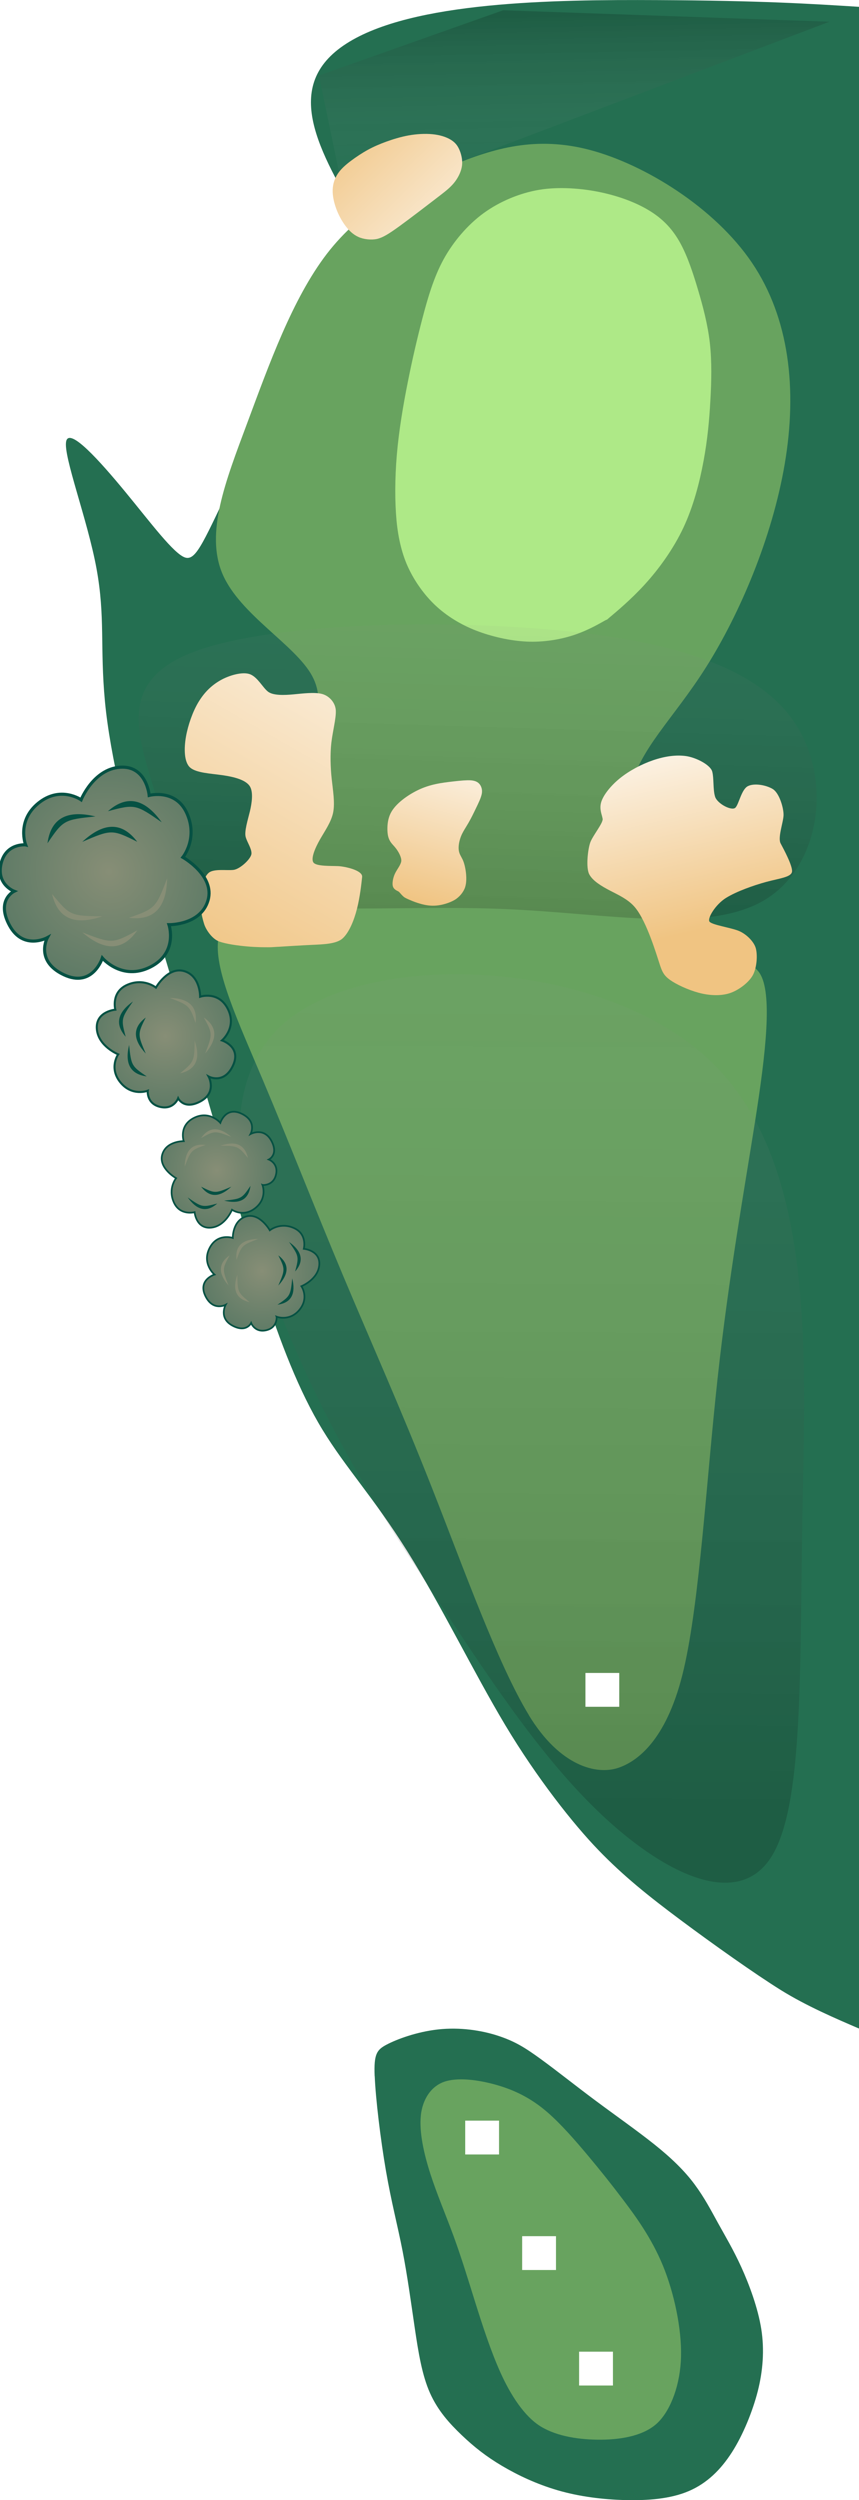 <?xml version="1.0" encoding="UTF-8" standalone="no"?>
<!-- Created with Inkscape (http://www.inkscape.org/) -->

<svg
   width="25.4mm"
   height="73.918mm"
   viewBox="0 0 25.4 73.918"
   version="1.1"
   id="svg5"
   inkscape:version="1.2.1 (9c6d41e4, 2022-07-14)"
   sodipodi:docname="3.svg"
   xml:space="preserve"
   xmlns:inkscape="http://www.inkscape.org/namespaces/inkscape"
   xmlns:sodipodi="http://sodipodi.sourceforge.net/DTD/sodipodi-0.dtd"
   xmlns:xlink="http://www.w3.org/1999/xlink"
   xmlns="http://www.w3.org/2000/svg"
   xmlns:svg="http://www.w3.org/2000/svg"><sodipodi:namedview
     id="namedview7"
     pagecolor="#ffffff"
     bordercolor="#666666"
     borderopacity="1.0"
     inkscape:showpageshadow="2"
     inkscape:pageopacity="0.0"
     inkscape:pagecheckerboard="0"
     inkscape:deskcolor="#d1d1d1"
     inkscape:document-units="mm"
     showgrid="false"
     inkscape:zoom="2.3314334"
     inkscape:cx="113.0206"
     inkscape:cy="121.17009"
     inkscape:window-width="1366"
     inkscape:window-height="819"
     inkscape:window-x="51"
     inkscape:window-y="25"
     inkscape:window-maximized="0"
     inkscape:current-layer="layer3" /><defs
     id="defs2"><linearGradient
       inkscape:collect="always"
       id="linearGradient5709"><stop
         style="stop-color:#000000;stop-opacity:1;"
         offset="0"
         id="stop5705" /><stop
         style="stop-color:#ffffff;stop-opacity:0;"
         offset="1"
         id="stop5707" /></linearGradient><linearGradient
       inkscape:collect="always"
       id="linearGradient4962"><stop
         style="stop-color:#000000;stop-opacity:1;"
         offset="0"
         id="stop4958" /><stop
         style="stop-color:#ffffff;stop-opacity:0;"
         offset="1"
         id="stop4960" /></linearGradient><inkscape:path-effect
       effect="bspline"
       id="path-effect4925"
       is_visible="true"
       lpeversion="1"
       weight="33.333"
       steps="2"
       helper_size="0"
       apply_no_weight="true"
       apply_with_weight="true"
       only_selected="false" /><linearGradient
       inkscape:collect="always"
       id="linearGradient3703"><stop
         style="stop-color:#f0c482;stop-opacity:1;"
         offset="0"
         id="stop3699" /><stop
         style="stop-color:#ffffff;stop-opacity:1;"
         offset="1"
         id="stop3701" /></linearGradient><linearGradient
       inkscape:collect="always"
       id="linearGradient3695"><stop
         style="stop-color:#f0c482;stop-opacity:1;"
         offset="0"
         id="stop3691" /><stop
         style="stop-color:#ffffff;stop-opacity:1;"
         offset="1"
         id="stop3693" /></linearGradient><linearGradient
       inkscape:collect="always"
       id="linearGradient3687"><stop
         style="stop-color:#f0c482;stop-opacity:1;"
         offset="0"
         id="stop3683" /><stop
         style="stop-color:#ffffff;stop-opacity:1;"
         offset="1"
         id="stop3685" /></linearGradient><linearGradient
       inkscape:collect="always"
       id="linearGradient3679"><stop
         style="stop-color:#f0c482;stop-opacity:1;"
         offset="0"
         id="stop3675" /><stop
         style="stop-color:#ffffff;stop-opacity:1;"
         offset="1"
         id="stop3677" /></linearGradient><inkscape:path-effect
       effect="bspline"
       id="path-effect3071"
       is_visible="true"
       lpeversion="1"
       weight="33.333"
       steps="2"
       helper_size="0"
       apply_no_weight="true"
       apply_with_weight="true"
       only_selected="false" /><inkscape:path-effect
       effect="bspline"
       id="path-effect3067"
       is_visible="true"
       lpeversion="1"
       weight="33.333"
       steps="2"
       helper_size="0"
       apply_no_weight="true"
       apply_with_weight="true"
       only_selected="false" /><inkscape:path-effect
       effect="bspline"
       id="path-effect3063"
       is_visible="true"
       lpeversion="1"
       weight="33.333"
       steps="2"
       helper_size="0"
       apply_no_weight="true"
       apply_with_weight="true"
       only_selected="false" /><inkscape:path-effect
       effect="bspline"
       id="path-effect3059"
       is_visible="true"
       lpeversion="1"
       weight="33.333"
       steps="2"
       helper_size="0"
       apply_no_weight="true"
       apply_with_weight="true"
       only_selected="false" /><inkscape:path-effect
       effect="bspline"
       id="path-effect3055"
       is_visible="true"
       lpeversion="1"
       weight="33.333"
       steps="2"
       helper_size="0"
       apply_no_weight="true"
       apply_with_weight="true"
       only_selected="false" /><inkscape:path-effect
       effect="bspline"
       id="path-effect3051"
       is_visible="true"
       lpeversion="1"
       weight="33.333"
       steps="2"
       helper_size="0"
       apply_no_weight="true"
       apply_with_weight="true"
       only_selected="false" /><inkscape:path-effect
       effect="bspline"
       id="path-effect3047"
       is_visible="true"
       lpeversion="1"
       weight="33.333"
       steps="2"
       helper_size="0"
       apply_no_weight="true"
       apply_with_weight="true"
       only_selected="false" /><inkscape:path-effect
       effect="bspline"
       id="path-effect3043"
       is_visible="true"
       lpeversion="1"
       weight="33.333"
       steps="2"
       helper_size="0"
       apply_no_weight="true"
       apply_with_weight="true"
       only_selected="false" /><inkscape:path-effect
       effect="bspline"
       id="path-effect3039"
       is_visible="true"
       lpeversion="1"
       weight="33.333"
       steps="2"
       helper_size="0"
       apply_no_weight="true"
       apply_with_weight="true"
       only_selected="false" /><inkscape:path-effect
       effect="bspline"
       id="path-effect677"
       is_visible="true"
       lpeversion="1"
       weight="33.333"
       steps="2"
       helper_size="0"
       apply_no_weight="true"
       apply_with_weight="true"
       only_selected="false" /><inkscape:path-effect
       effect="bspline"
       id="path-effect673"
       is_visible="true"
       lpeversion="1"
       weight="33.333"
       steps="2"
       helper_size="0"
       apply_no_weight="true"
       apply_with_weight="true"
       only_selected="false" /><inkscape:path-effect
       effect="bspline"
       id="path-effect669"
       is_visible="true"
       lpeversion="1"
       weight="33.333"
       steps="2"
       helper_size="0"
       apply_no_weight="true"
       apply_with_weight="true"
       only_selected="false" /><inkscape:path-effect
       effect="bspline"
       id="path-effect665"
       is_visible="true"
       lpeversion="1"
       weight="33.333"
       steps="2"
       helper_size="0"
       apply_no_weight="true"
       apply_with_weight="true"
       only_selected="false" /><inkscape:path-effect
       effect="bspline"
       id="path-effect661"
       is_visible="true"
       lpeversion="1"
       weight="33.333"
       steps="2"
       helper_size="0"
       apply_no_weight="true"
       apply_with_weight="true"
       only_selected="false" /><inkscape:path-effect
       effect="bspline"
       id="path-effect657"
       is_visible="true"
       lpeversion="1"
       weight="33.333"
       steps="2"
       helper_size="0"
       apply_no_weight="true"
       apply_with_weight="true"
       only_selected="false" /><inkscape:path-effect
       effect="bspline"
       id="path-effect653"
       is_visible="true"
       lpeversion="1"
       weight="33.333"
       steps="2"
       helper_size="0"
       apply_no_weight="true"
       apply_with_weight="true"
       only_selected="false" /><inkscape:path-effect
       effect="bspline"
       id="path-effect649"
       is_visible="true"
       lpeversion="1"
       weight="33.333"
       steps="2"
       helper_size="0"
       apply_no_weight="true"
       apply_with_weight="true"
       only_selected="false" /><inkscape:path-effect
       effect="bspline"
       id="path-effect580"
       is_visible="true"
       lpeversion="1"
       weight="33.333"
       steps="2"
       helper_size="0"
       apply_no_weight="true"
       apply_with_weight="true"
       only_selected="false" /><linearGradient
       inkscape:collect="always"
       xlink:href="#linearGradient3679"
       id="linearGradient3681"
       x1="14.073"
       y1="10.87"
       x2="18.863"
       y2="15.789"
       gradientUnits="userSpaceOnUse" /><linearGradient
       inkscape:collect="always"
       xlink:href="#linearGradient3687"
       id="linearGradient3689"
       x1="10.534"
       y1="35.727"
       x2="17.531"
       y2="23.555"
       gradientUnits="userSpaceOnUse" /><linearGradient
       inkscape:collect="always"
       xlink:href="#linearGradient3695"
       id="linearGradient3697"
       x1="16.733"
       y1="33.693"
       x2="18.239"
       y2="28.274"
       gradientUnits="userSpaceOnUse" /><linearGradient
       inkscape:collect="always"
       xlink:href="#linearGradient3703"
       id="linearGradient3705"
       x1="25.192"
       y1="34.525"
       x2="23.656"
       y2="27.856"
       gradientUnits="userSpaceOnUse" /><linearGradient
       inkscape:collect="always"
       xlink:href="#linearGradient5141"
       id="linearGradient5143"
       x1="16.044"
       y1="156.853"
       x2="16.316"
       y2="115.793"
       gradientUnits="userSpaceOnUse" /><linearGradient
       inkscape:collect="always"
       id="linearGradient5141"><stop
         style="stop-color:#000000;stop-opacity:1;"
         offset="0"
         id="stop5137" /><stop
         style="stop-color:#ffffff;stop-opacity:0;"
         offset="1"
         id="stop5139" /></linearGradient><filter
       inkscape:collect="always"
       style="color-interpolation-filters:sRGB"
       id="filter5145"
       x="-0.899"
       y="-0.392"
       width="2.797"
       height="1.785"><feGaussianBlur
         inkscape:collect="always"
         stdDeviation="4.393"
         id="feGaussianBlur5147" /></filter><inkscape:path-effect
       effect="bspline"
       id="path-effect5135"
       is_visible="true"
       lpeversion="1"
       weight="33.333"
       steps="2"
       helper_size="0"
       apply_no_weight="true"
       apply_with_weight="true"
       only_selected="false" /><inkscape:path-effect
       effect="bspline"
       id="path-effect5152"
       is_visible="true"
       lpeversion="1"
       weight="33.333"
       steps="2"
       helper_size="0"
       apply_no_weight="true"
       apply_with_weight="true"
       only_selected="false" /><linearGradient
       inkscape:collect="always"
       xlink:href="#linearGradient4962"
       id="linearGradient4964"
       x1="16.846"
       y1="130.211"
       x2="17.315"
       y2="114.891"
       gradientUnits="userSpaceOnUse" /><filter
       inkscape:collect="always"
       style="color-interpolation-filters:sRGB"
       id="filter4966"
       x="-0.313"
       y="-0.721"
       width="1.627"
       height="2.442"><feGaussianBlur
         inkscape:collect="always"
         stdDeviation="2.617"
         id="feGaussianBlur4968" /></filter><linearGradient
       inkscape:collect="always"
       xlink:href="#linearGradient5709"
       id="linearGradient5711"
       x1="16.682"
       y1="0.34"
       x2="16.796"
       y2="6.128"
       gradientUnits="userSpaceOnUse" /><filter
       inkscape:collect="always"
       style="color-interpolation-filters:sRGB"
       id="filter5713"
       x="-0.155"
       y="-0.438"
       width="1.309"
       height="1.875"><feGaussianBlur
         inkscape:collect="always"
         stdDeviation="0.973"
         id="feGaussianBlur5715" /></filter><radialGradient
       inkscape:collect="always"
       xlink:href="#linearGradient3152"
       id="radialGradient6014"
       gradientUnits="userSpaceOnUse"
       gradientTransform="matrix(-3.022,-0.702,0.71,-3.059,256.77,739.676)"
       cx="81.684"
       cy="168.098"
       fx="81.684"
       fy="168.098"
       r="5.486" /><linearGradient
       id="linearGradient3152"><stop
         style="stop-color:#878e76;stop-opacity:1"
         offset="0"
         id="stop3154" /><stop
         id="stop3178"
         offset="1"
         style="stop-color:#065143;stop-opacity:1" /></linearGradient><radialGradient
       inkscape:collect="always"
       xlink:href="#linearGradient3152"
       id="radialGradient6242"
       gradientUnits="userSpaceOnUse"
       gradientTransform="matrix(-3.022,-0.702,0.71,-3.059,256.77,739.676)"
       cx="81.684"
       cy="168.098"
       fx="81.684"
       fy="168.098"
       r="5.486" /><radialGradient
       inkscape:collect="always"
       xlink:href="#linearGradient3152"
       id="radialGradient6260"
       gradientUnits="userSpaceOnUse"
       gradientTransform="matrix(-3.022,-0.702,0.71,-3.059,256.77,739.676)"
       cx="81.684"
       cy="168.098"
       fx="81.684"
       fy="168.098"
       r="5.486" /><radialGradient
       inkscape:collect="always"
       xlink:href="#linearGradient3152"
       id="radialGradient6278"
       gradientUnits="userSpaceOnUse"
       gradientTransform="matrix(-3.022,-0.702,0.71,-3.059,256.77,739.676)"
       cx="81.684"
       cy="168.098"
       fx="81.684"
       fy="168.098"
       r="5.486" /></defs><g
     inkscape:groupmode="layer"
     id="layer6"
     inkscape:label="rough"
     style="display:inline"
     transform="translate(-4.487,-7.018)"
     sodipodi:insensitive="true"><path
       style="fill:#246f51;fill-opacity:1;stroke:none;stroke-width:0.265px;stroke-linecap:butt;stroke-linejoin:miter;stroke-opacity:1"
       d="m 15.567,68.401 c 0.027,0.661 0.171,1.865 0.332,2.798 0.161,0.933 0.345,1.619 0.49,2.362 0.145,0.743 0.252,1.538 0.361,2.278 0.109,0.74 0.218,1.406 0.451,1.929 0.233,0.523 0.575,0.899 0.939,1.247 0.364,0.347 0.72,0.629 1.191,0.908 0.471,0.278 1.016,0.537 1.647,0.722 0.632,0.185 1.32,0.271 1.985,0.289 0.665,0.017 1.341,-0.031 1.887,-0.264 0.546,-0.233 0.95,-0.636 1.279,-1.148 0.329,-0.512 0.613,-1.213 0.764,-1.804 0.151,-0.591 0.203,-1.221 0.104,-1.844 -0.099,-0.623 -0.356,-1.314 -0.592,-1.832 -0.236,-0.517 -0.467,-0.901 -0.683,-1.292 -0.216,-0.391 -0.401,-0.751 -0.697,-1.151 -0.296,-0.4 -0.687,-0.78 -1.191,-1.182 -0.503,-0.402 -1.159,-0.862 -1.748,-1.301 -0.589,-0.439 -1.131,-0.873 -1.601,-1.215 -0.469,-0.341 -0.765,-0.527 -1.264,-0.692 -0.499,-0.165 -1.136,-0.26 -1.777,-0.19 -0.641,0.071 -1.225,0.292 -1.52,0.447 -0.295,0.155 -0.386,0.274 -0.359,0.936 z"
       id="path3037"
       inkscape:path-effect="#path-effect3039"
       inkscape:original-d="m 15.4489,67.859652 c 0.146671,1.202909 0.291065,2.406097 0.433146,3.609557 0.313639,0.627371 0.332149,1.357056 0.542922,2.02284 -0.01784,0.829728 0.35188,1.589271 0.324835,2.418403 0.01653,0.683369 0.0639,1.360174 0.325257,1.985628 0.100864,0.628818 0.607223,0.856615 1.078151,1.186438 0.329188,0.307876 0.599573,0.697302 1.051611,0.835037 0.551614,0.381013 1.089977,0.652681 1.750511,0.830074 0.631237,0.275022 1.373422,-0.07032 2.001443,0.250808 0.676496,0.01332 1.347966,-0.0928 2.021352,-0.144383 0.378953,-0.458365 0.98978,-0.653711 1.228737,-1.22576 0.505339,-0.515419 0.723535,-1.243614 0.792615,-1.950647 0.296073,-0.530397 0.07886,-1.182828 0.145843,-1.767195 -0.108285,-0.710928 -0.380508,-1.397141 -0.749731,-2.013103 -0.346299,-0.299987 -0.519089,-0.718734 -0.656601,-1.089747 -0.350126,-0.388943 -0.317859,-0.859861 -0.651088,-1.264712 -0.240505,-0.465493 -0.759528,-0.713001 -1.120451,-1.084357 -0.539821,-0.580362 -1.297514,-0.894823 -1.930244,-1.352715 -0.468612,-0.517587 -1.101279,-0.838293 -1.623308,-1.298447 -0.297499,-0.405885 -0.796202,-0.267625 -1.06668,-0.669629 -0.59806,-0.264433 -1.234727,-0.357071 -1.911576,-0.2873 -0.736523,-0.04086 -1.41951,-0.07939 -1.714167,0.650116 -0.0897,0.120569 -0.180566,0.240277 -0.272577,0.359094 z" /><path
       style="fill:#246f51;fill-opacity:1;stroke:none;stroke-width:0.265px;stroke-linecap:butt;stroke-linejoin:miter;stroke-opacity:1"
       d="m 6.443,20.069 c -0.09,0.434 0.633,2.314 0.897,3.756 0.264,1.441 0.099,2.312 0.25,3.931 0.151,1.62 0.696,3.801 1.268,5.823 0.571,2.022 1.222,4.074 1.783,5.991 0.561,1.917 1.089,3.883 1.609,5.508 0.52,1.625 1.085,3.084 1.774,4.214 0.689,1.13 1.502,1.988 2.506,3.589 1.004,1.601 1.957,3.57 2.896,5.14 0.939,1.569 2.019,2.934 2.756,3.696 0.736,0.762 1.474,1.355 2.43,2.068 0.956,0.713 2.205,1.598 2.963,2.07 0.758,0.472 1.641,0.85 2.314,1.139 0,0 0,-59.774 0,-59.774 -1.439,-0.091 -2.884,-0.183 -5.96,-0.199 -3.076,-0.016 -7.26,0.037 -9.201,1.287 -1.94,1.25 -0.822,3.16 0.45,5.332 -1.475,2.902 -2.805,5.52 -3.729,7.429 -0.924,1.909 -1.149,2.53 -1.48,2.435 C 9.635,23.408 8.934,22.46 8.185,21.552 7.436,20.644 6.533,19.635 6.443,20.069 Z"
       id="path3041"
       inkscape:path-effect="#path-effect3043"
       inkscape:original-d="m 5.6302027,18.625309 c 0.722273,1.876876 1.445754,3.757315 2.1664383,5.630908 -0.191926,1.009265 -0.3577104,1.879633 -0.577529,3.032027 0.2831789,2.146362 1.0757988,4.265455 1.5882048,6.352817 0.5383432,1.98569 1.2619572,4.014655 1.8769692,5.919674 0.541556,1.918201 1.145403,3.864507 1.535855,5.722939 -0.08748,1.664691 0.840232,2.983286 1.640554,4.239436 0.851163,0.898435 1.664051,1.756483 2.59888,2.743261 1.072372,2.215263 2.025568,4.184591 2.979677,6.156087 0.916468,1.173372 1.739766,2.741311 2.743263,3.465173 0.825448,0.475731 1.585206,1.042116 2.218084,1.784937 1.135443,0.865784 2.093548,2.162338 3.465174,2.454498 0.464987,0.199431 2.021351,0.866293 2.021351,0.866293 V 7.219112 c 0,0 -2.884011,-0.1829439 -4.318417,-0.2743048 -4.717979,0.059941 -8.901907,0.112859 -14.207349,0.1796941 1.424653,2.4328174 3.814536,6.5144147 3.814536,6.5144147 0,0 -2.805098,5.520586 -4.423833,8.705107 -0.228709,0.632741 -0.45352,1.25372 -0.625863,1.728775 C 9.6348307,23.407903 8.9342282,22.460015 8.3380943,21.653563 7.4355455,20.644227 6.5329257,19.634799 5.6302027,18.625309 Z"
       sodipodi:nodetypes="scccccccccccccccccscs" /></g><g
     inkscape:groupmode="layer"
     id="layer2"
     inkscape:label="fairway"
     style="display:inline"
     sodipodi:insensitive="true"
     transform="translate(-4.487,-7.018)"><path
       style="fill:#68a35f;fill-opacity:1;stroke:none;stroke-width:0.265px;stroke-linecap:butt;stroke-linejoin:miter;stroke-opacity:1"
       d="m 16.931,69.566 c -0.051,0.485 0.086,1.116 0.283,1.728 0.198,0.612 0.462,1.227 0.686,1.839 0.224,0.612 0.414,1.233 0.629,1.922 0.216,0.688 0.463,1.459 0.759,2.115 0.296,0.655 0.703,1.295 1.196,1.593 0.493,0.298 1.169,0.391 1.785,0.386 0.617,-0.005 1.284,-0.125 1.673,-0.509 0.389,-0.383 0.666,-1.137 0.683,-1.962 0.017,-0.826 -0.205,-1.869 -0.536,-2.676 -0.332,-0.807 -0.8,-1.449 -1.173,-1.942 -0.373,-0.493 -0.67,-0.864 -1.036,-1.302 -0.366,-0.437 -0.804,-0.945 -1.225,-1.306 -0.421,-0.361 -0.872,-0.604 -1.39,-0.763 -0.518,-0.159 -1.161,-0.264 -1.594,-0.138 -0.432,0.126 -0.689,0.53 -0.741,1.015 z"
       id="path3045"
       inkscape:path-effect="#path-effect3047"
       inkscape:original-d="m 16.74834,69.447859 c -0.06109,0.644773 0.288004,1.22913 0.401408,1.846919 0.244354,0.617932 0.429093,1.266765 0.786477,1.832255 0.238986,0.602037 0.258466,1.274988 0.56466,1.852892 0.158381,0.789557 0.463576,1.541948 0.735383,2.296109 0.24708,0.61208 0.378588,1.426273 1.074886,1.691663 0.648017,0.22199 1.350406,0.118354 2.01123,0.276843 0.590512,0.04862 1.289698,0.10431 1.761767,-0.318537 0.479027,-0.584523 0.807704,-1.319001 0.767272,-2.086723 0.06316,-1.046447 -0.244393,-2.071119 -0.642675,-3.025552 -0.34096,-0.700352 -0.775748,-1.366689 -1.369962,-1.877795 -0.361732,-0.316699 -0.603137,-0.732806 -0.888597,-1.110602 -0.438463,-0.503088 -0.91958,-0.973205 -1.307723,-1.516226 -0.299728,-0.421684 -0.730794,-0.700311 -1.256854,-0.675589 -0.636891,-0.118232 -1.26737,-0.299518 -1.919028,-0.313491 -0.392157,0.252034 -0.554139,0.71603 -0.718244,1.127834 z" /><path
       style="fill:#68a35f;fill-opacity:1;stroke:none;stroke-width:0.265px;stroke-linecap:butt;stroke-linejoin:miter;stroke-opacity:1"
       d="m 20.127,57.729 c -0.925,-1.517 -1.934,-4.353 -2.872,-6.734 -0.938,-2.381 -1.804,-4.308 -2.632,-6.282 -0.827,-1.974 -1.62,-4.004 -2.36,-5.754 -0.74,-1.75 -1.421,-3.21 -1.329,-4.117 0.092,-0.906 0.954,-1.221 1.419,-1.955 0.465,-0.734 0.521,-1.847 0.88,-2.934 0.359,-1.087 0.982,-2.025 0.485,-2.948 -0.497,-0.922 -2.133,-1.808 -2.651,-3.016 -0.517,-1.209 0.087,-2.738 0.731,-4.466 0.644,-1.727 1.334,-3.669 2.352,-4.998 1.018,-1.328 2.474,-2.101 3.693,-2.609 1.22,-0.508 2.492,-0.89 4.1,-0.461 1.607,0.428 3.677,1.699 4.781,3.334 1.104,1.635 1.34,3.742 0.968,5.94 -0.372,2.198 -1.34,4.447 -2.316,5.997 -0.975,1.55 -2.009,2.454 -2.257,3.669 -0.247,1.215 0.254,2.905 1.095,3.782 0.841,0.876 2.342,1.028 2.732,1.608 0.39,0.58 0.187,2.356 -0.128,4.362 -0.315,2.006 -0.782,4.598 -1.114,7.637 -0.332,3.039 -0.529,6.557 -0.996,8.573 -0.466,2.016 -1.313,2.72 -1.944,2.93 -0.631,0.21 -1.714,-0.04 -2.639,-1.557 z"
       id="path3049"
       inkscape:path-effect="#path-effect3051"
       inkscape:original-d="M 20.213514,59.052337 C 19.202674,56.211878 18.193291,53.375994 17.181487,50.533784 16.31798,48.613561 15.451195,46.686375 14.586744,44.7647 13.796255,42.739168 13.00372,40.708806 12.212487,38.682193 11.524553,37.208522 10.842772,35.74833 10.146715,34.257866 c 0.880771,-0.321497 1.74209,-0.636248 2.614179,-0.955295 0.05786,-1.148925 0.113631,-2.261861 0.172585,-3.443772 0.659206,-0.992241 1.282071,-1.930408 1.920408,-2.892543 -1.631806,-0.882689 -3.268617,-1.768206 -4.9079751,-2.655223 0.6052071,-1.530117 1.2099291,-3.059941 1.8113931,-4.582456 0.686565,-1.931988 1.376385,-3.874148 2.065982,-5.816691 1.346292,-0.714162 2.801887,-1.486744 4.031051,-2.139548 1.2105,-0.362829 2.482785,-0.744539 3.704541,-1.111433 1.992918,1.223248 4.062604,2.49351 6.040706,3.707461 0.230417,2.056419 0.466217,4.16303 0.702743,6.278222 -0.981001,2.280385 -1.948869,4.529372 -2.912188,6.76691 -0.987465,0.863519 -2.021563,1.767299 -2.986804,2.610403 0.47065,1.586009 0.972114,3.276521 1.455943,4.90821 1.19728,0.12122 2.698817,0.272946 3.600105,0.363781 -0.121602,1.068111 -0.32436,2.844776 -0.486639,4.264156 -0.46672,2.59178 -0.933855,5.184133 -1.40267,7.784079 -0.195091,3.478465 -0.392643,6.995766 -0.584823,10.412456 -0.740693,0.615754 -1.587758,1.319383 -2.257914,1.875576 -0.591887,-0.136317 -1.675262,-0.386201 -2.513824,-0.579822 z"
       sodipodi:nodetypes="cccccccccccccccccccccccc" /></g><g
     inkscape:groupmode="layer"
     id="layer4"
     inkscape:label="tees"
     style="display:inline"
     sodipodi:insensitive="true"
     transform="translate(-4.487,-7.018)" /><g
     inkscape:groupmode="layer"
     id="layer5"
     inkscape:label="green"
     style="display:inline"
     sodipodi:insensitive="true"
     transform="translate(-4.487,-7.018)"><path
       style="fill:#aee987;fill-opacity:1;stroke:none;stroke-width:0.265px;stroke-linecap:butt;stroke-linejoin:miter;stroke-opacity:1"
       d="m 22.533,25.255 c 0.157,-0.133 0.603,-0.5 1.021,-0.959 0.418,-0.458 0.847,-1.05 1.143,-1.682 0.296,-0.632 0.478,-1.34 0.595,-1.975 0.117,-0.636 0.168,-1.196 0.2,-1.775 0.033,-0.579 0.046,-1.154 -0.015,-1.703 -0.062,-0.549 -0.205,-1.086 -0.347,-1.565 -0.142,-0.479 -0.306,-0.984 -0.521,-1.379 -0.215,-0.395 -0.484,-0.694 -0.877,-0.944 -0.393,-0.25 -0.907,-0.446 -1.469,-0.567 -0.561,-0.121 -1.26,-0.173 -1.834,-0.076 -0.574,0.097 -1.161,0.341 -1.638,0.687 -0.477,0.346 -0.904,0.85 -1.189,1.371 -0.285,0.521 -0.464,1.13 -0.621,1.73 -0.157,0.601 -0.306,1.24 -0.44,1.919 -0.135,0.679 -0.258,1.408 -0.319,2.117 -0.061,0.709 -0.061,1.413 -0.009,1.962 0.052,0.549 0.174,1.024 0.358,1.409 0.183,0.385 0.454,0.773 0.784,1.086 0.33,0.312 0.748,0.572 1.207,0.75 0.459,0.178 1.006,0.303 1.501,0.326 0.495,0.023 1.009,-0.06 1.433,-0.207 0.424,-0.146 0.76,-0.351 0.876,-0.414 0.117,-0.063 0.005,0.021 0.161,-0.112 z"
       id="path3069"
       inkscape:path-effect="#path-effect3071"
       inkscape:original-d="m 22.26964,25.468598 c 0.466674,-0.290115 0.930156,-0.63615 1.293365,-1.064829 0.478212,-0.515258 0.959776,-1.068697 1.249382,-1.724003 0.276518,-0.672723 0.360247,-1.405498 0.544897,-2.110631 0.08729,-0.562 0.163161,-1.120375 0.153769,-1.691755 -0.0233,-0.593113 0.03051,-1.16722 0.0415,-1.752774 -0.05403,-0.534499 -0.199105,-1.071005 -0.412057,-1.539928 -0.08414,-0.489616 -0.09693,-1.043992 -0.475251,-1.459539 -0.20999,-0.357344 -0.488226,-0.649053 -0.815128,-0.907406 -0.497874,-0.229313 -1.025737,-0.390495 -1.539448,-0.585897 -0.599478,-0.17483 -1.287783,-0.362664 -1.884577,-0.141547 -0.582047,0.20986 -1.178903,0.431012 -1.724495,0.715721 -0.387406,0.457131 -0.788258,0.983646 -1.218628,1.436903 -0.352625,0.512188 -0.519495,1.124109 -0.512646,1.74302 -0.05098,0.655627 -0.203191,1.294494 -0.442354,1.905585 -0.09056,0.730498 -0.325793,1.440535 -0.36714,2.175633 -0.05176,0.697387 -0.06244,1.400797 -4.87e-4,2.091128 -0.01956,0.440172 0.054,0.927118 0.326624,1.269888 0.241027,0.401395 0.469446,0.818815 0.801717,1.150328 0.358288,0.305239 0.681246,0.717682 1.189352,0.738224 0.544868,0.113135 1.077518,0.300876 1.619983,0.369063 0.458968,-0.07399 0.973637,-0.15731 1.473304,-0.238507 0.348555,-0.211729 0.684121,-0.415979 1.026418,-0.62475 -0.109237,0.08239 -0.22117,0.166339 -0.3281,0.246073 z"
       sodipodi:nodetypes="cccccccccccccccccccccccc" /></g><g
     inkscape:groupmode="layer"
     id="layer7-8"
     inkscape:label="slope"
     transform="translate(-1.322,-103.097)"
     sodipodi:insensitive="true"
     style="display:inline"><path
       style="opacity:0.405;fill:url(#linearGradient5143);fill-opacity:1;stroke:none;stroke-width:0.265px;stroke-linecap:butt;stroke-linejoin:miter;stroke-opacity:1;filter:url(#filter5145)"
       d="m 11.984,133.138 c 1.875,-1.956 6.463,-1.643 8.654,1.31 2.191,2.954 1.985,8.548 1.925,13.331 -0.06,4.784 0.026,8.757 -0.661,10.249 -0.687,1.492 -2.147,0.502 -3.412,-1.148 -1.265,-1.651 -2.335,-3.962 -3.419,-6.295 -1.084,-2.333 -2.183,-4.688 -3.153,-7.978 -0.97,-3.29 -1.809,-7.514 0.065,-9.47 z"
       id="path5133"
       inkscape:path-effect="#path-effect5135"
       inkscape:original-d="m 9.2699047,130.86942 c 4.5889693,0.31297 9.1776593,0.62567 13.7662023,0.93811 -0.206001,5.59437 -0.412185,11.18837 -0.618562,16.78233 0.08625,3.97388 0.172305,7.94723 0.258183,11.9206 -1.459935,-0.98934 -2.919879,-1.97883 -4.380247,-2.96875 -1.069527,-2.31146 -2.139069,-4.62281 -3.208917,-6.93469 -1.098943,-2.35477 -2.197984,-4.70961 -3.297315,-7.06493 -0.839626,-4.22411 -1.679368,-8.44814 -2.5193443,-12.67267 z"
       transform="matrix(1.424,0,0,1,-7.079,0)"
       sodipodi:nodetypes="cccccccc" /><path
       style="opacity:0.398;fill:url(#linearGradient4964);fill-opacity:1;stroke:none;stroke-width:0.265px;stroke-linecap:butt;stroke-linejoin:miter;stroke-opacity:1;filter:url(#filter4966)"
       d="m 8.428,129.615 c 1.759,0.567 4.823,0.227 7.85,0.359 3.026,0.132 6.015,0.738 7.679,-0.284 1.664,-1.021 2.005,-3.669 0.775,-5.353 -1.229,-1.683 -4.028,-2.402 -7.66,-2.667 -3.632,-0.265 -8.095,-0.076 -10.119,0.738 -2.024,0.813 -1.608,2.251 -1.173,3.707 0.435,1.456 0.889,2.932 2.648,3.499 z"
       id="path4923"
       inkscape:path-effect="#path-effect4925"
       inkscape:original-d="m 7.122664,130.52251 c 3.064368,-0.34019 6.128407,-0.68064 9.192306,-1.02136 2.98877,0.60553 5.977099,1.21076 8.965337,1.81576 0.340726,-2.64778 0.681169,-5.29567 1.021366,-7.94398 -2.799093,-0.71848 -5.598286,-1.43719 -8.397909,-2.15621 -4.463578,0.18941 -8.9271471,0.37854 -13.3912609,0.56742 0.4163861,1.43777 0.8324905,2.87523 1.2483379,4.31244 0.4542146,1.4756 0.9081463,2.95088 1.361823,4.42593 z"
       sodipodi:nodetypes="cccccccc" /><path
       style="opacity:0.403;fill:url(#linearGradient5711);fill-opacity:1;stroke:none;stroke-width:0.265px;stroke-linecap:butt;stroke-linejoin:miter;stroke-opacity:1;filter:url(#filter5713)"
       d="M 11.916,5.561 25.08,0.567 15.434,0.227 9.987,2.156 10.668,5.447 Z"
       id="path5703"
       sodipodi:nodetypes="cccccc"
       transform="translate(0.767,103.173)" /></g><g
     inkscape:groupmode="layer"
     id="layer4-4"
     inkscape:label="tees"
     style="display:inline"
     transform="translate(10.649,-137.663)"
     sodipodi:insensitive="true"><rect
       style="opacity:1;fill:#ffffff;fill-opacity:1;fill-rule:evenodd;stroke:none;stroke-width:0.147;stroke-linecap:round;stroke-linejoin:round;stroke-miterlimit:1;stroke-dasharray:none;stroke-dashoffset:0;stroke-opacity:1"
       id="rect6074"
       width="1"
       height="1"
       x="6.475"
       y="207.192" /><rect
       style="opacity:1;fill:#ffffff;fill-opacity:1;fill-rule:evenodd;stroke:none;stroke-width:0.147;stroke-linecap:round;stroke-linejoin:round;stroke-miterlimit:1;stroke-dasharray:none;stroke-dashoffset:0;stroke-opacity:1"
       id="rect6076"
       width="1"
       height="1"
       x="4.791"
       y="203.777" /><rect
       style="opacity:1;fill:#ffffff;fill-opacity:1;fill-rule:evenodd;stroke:none;stroke-width:0.147;stroke-linecap:round;stroke-linejoin:round;stroke-miterlimit:1;stroke-dasharray:none;stroke-dashoffset:0;stroke-opacity:1"
       id="rect6078"
       width="1"
       height="1"
       x="3.107"
       y="200.361" /><rect
       style="opacity:1;fill:#ffffff;fill-opacity:1;fill-rule:evenodd;stroke:none;stroke-width:0.147;stroke-linecap:round;stroke-linejoin:round;stroke-miterlimit:1;stroke-dasharray:none;stroke-dashoffset:0;stroke-opacity:1"
       id="rect6080"
       width="1"
       height="1"
       x="6.662"
       y="187.125" /></g><g
     inkscape:groupmode="layer"
     id="layer3"
     inkscape:label="Sand"
     style="display:inline"
     sodipodi:insensitive="true"
     transform="translate(-4.487,-7.018)"><path
       style="fill:url(#linearGradient3705);fill-opacity:1;stroke:none;stroke-width:0.265px;stroke-linecap:butt;stroke-linejoin:miter;stroke-opacity:1"
       d="m 24.297,35.989 c 0.185,0.132 0.528,0.293 0.844,0.379 0.316,0.086 0.652,0.101 0.92,0.015 0.269,-0.086 0.585,-0.327 0.697,-0.553 0.112,-0.226 0.131,-0.583 0.077,-0.778 -0.054,-0.195 -0.286,-0.431 -0.529,-0.522 -0.243,-0.091 -0.774,-0.169 -0.841,-0.265 -0.067,-0.096 0.177,-0.505 0.489,-0.699 0.312,-0.194 0.818,-0.373 1.195,-0.475 0.378,-0.102 0.73,-0.137 0.757,-0.298 0.027,-0.161 -0.244,-0.667 -0.336,-0.838 -0.092,-0.171 0.08,-0.623 0.086,-0.833 0.007,-0.209 -0.124,-0.656 -0.318,-0.775 -0.194,-0.119 -0.546,-0.183 -0.737,-0.086 -0.191,0.098 -0.263,0.527 -0.367,0.635 -0.104,0.109 -0.538,-0.113 -0.603,-0.325 -0.065,-0.211 -0.031,-0.538 -0.083,-0.738 -0.051,-0.2 -0.477,-0.418 -0.775,-0.461 -0.298,-0.042 -0.632,0.006 -0.974,0.123 -0.342,0.117 -0.704,0.308 -0.984,0.535 -0.279,0.226 -0.497,0.508 -0.554,0.714 -0.057,0.206 0.028,0.364 0.046,0.484 0.019,0.121 -0.294,0.498 -0.366,0.698 -0.072,0.2 -0.135,0.747 -0.029,0.944 0.106,0.196 0.363,0.349 0.612,0.479 0.25,0.13 0.517,0.249 0.714,0.467 0.197,0.218 0.371,0.618 0.492,0.937 0.121,0.319 0.208,0.604 0.27,0.793 0.063,0.189 0.111,0.31 0.296,0.441 z"
       id="path3053"
       inkscape:path-effect="#path-effect3055"
       inkscape:original-d="m 24.156204,35.967728 c 0.262312,0.288748 0.667926,0.316363 1.006785,0.473625 0.288091,0.141746 0.623468,0.168897 0.922774,0.041 0.310939,-0.09808 0.730184,-0.20366 0.768475,-0.58492 0.01326,-0.293718 0.157589,-0.644024 0.04978,-0.914002 -0.0343,-0.212822 -0.272345,-0.442848 -0.4804,-0.490668 -0.354798,-0.08863 -0.939096,0.190936 -1.119067,-0.165512 -0.129011,-0.290093 0.200909,-0.64828 0.462871,-0.777748 0.46784,-0.263365 0.99325,-0.387016 1.505711,-0.534647 0.253498,-0.02506 0.605986,-0.0603 0.820248,-0.08202 -0.16063,-0.300071 -0.43173,-0.806119 -0.615186,-1.148338 -0.399295,-0.09923 0.04594,-0.499826 0.24805,-0.654199 0.203536,-0.294527 0.167206,-0.769 -0.246076,-0.84074 -0.342603,-0.01966 -0.671714,-0.213074 -1.027288,-0.186536 -0.255759,0.221227 -0.021,0.701238 -0.16404,0.984282 -0.321362,0.235716 -0.766529,0.03673 -0.756739,-0.387632 -0.09619,-0.352093 0.04164,-0.668383 0.102007,-0.995036 0.01939,-0.373249 -0.555412,-0.30171 -0.821712,-0.421849 -0.34442,-0.0081 -0.685986,-0.01124 -1.00294,0.145399 -0.388871,0.113214 -0.738048,0.330172 -1.066689,0.563547 -0.288236,0.2022 -0.567336,0.43633 -0.620928,0.804247 -0.06389,0.23499 0.116317,0.341418 0.261554,0.487122 0.229204,0.303696 -0.177775,0.60273 -0.482872,0.583432 -0.223108,0.239747 -0.349561,0.779729 -0.121535,1.057547 0.189448,0.229449 0.448768,0.377886 0.738717,0.44138 0.273404,0.08007 0.581338,0.108784 0.77724,0.34661 0.361575,0.227935 0.306286,0.728359 0.472507,1.082565 0.02584,0.296457 0.157424,0.568811 0.253138,0.832432 0.04397,0.110047 0.09201,0.230724 0.135615,0.340659 z"
       sodipodi:nodetypes="scccccccccccccccccccccccccccs" /><path
       style="fill:url(#linearGradient3697);fill-opacity:1;stroke:none;stroke-width:0.265px;stroke-linecap:butt;stroke-linejoin:miter;stroke-opacity:1"
       d="m 16.236,33.359 c -0.046,-0.025 -0.118,-0.064 -0.136,-0.151 -0.018,-0.087 0.008,-0.244 0.07,-0.37 0.062,-0.126 0.168,-0.25 0.182,-0.357 0.014,-0.107 -0.077,-0.272 -0.148,-0.367 -0.071,-0.095 -0.141,-0.151 -0.189,-0.238 -0.048,-0.087 -0.071,-0.183 -0.073,-0.338 -0.002,-0.155 0.021,-0.325 0.094,-0.472 0.072,-0.147 0.198,-0.279 0.342,-0.395 0.144,-0.116 0.311,-0.218 0.473,-0.296 0.162,-0.078 0.334,-0.135 0.514,-0.174 0.179,-0.039 0.371,-0.062 0.56,-0.083 0.189,-0.021 0.359,-0.037 0.483,-0.029 0.124,0.009 0.201,0.045 0.256,0.108 0.055,0.064 0.091,0.167 0.07,0.285 -0.021,0.119 -0.097,0.275 -0.173,0.432 -0.076,0.158 -0.139,0.289 -0.221,0.431 -0.082,0.142 -0.167,0.263 -0.22,0.395 -0.052,0.132 -0.082,0.283 -0.069,0.404 0.013,0.121 0.07,0.192 0.114,0.284 0.044,0.092 0.078,0.225 0.096,0.363 0.018,0.138 0.025,0.314 -0.02,0.456 -0.045,0.142 -0.166,0.293 -0.313,0.379 -0.147,0.086 -0.359,0.15 -0.533,0.165 -0.175,0.016 -0.324,-0.011 -0.454,-0.046 -0.13,-0.035 -0.231,-0.075 -0.314,-0.11 -0.083,-0.035 -0.161,-0.069 -0.199,-0.1 -0.038,-0.03 -0.101,-0.101 -0.123,-0.127 -0.023,-0.026 -0.023,-0.026 -0.069,-0.051 z"
       id="path3057"
       inkscape:path-effect="#path-effect3059"
       inkscape:original-d="m 16.281856,33.383955 c -0.125051,0.01012 -0.225792,0.02402 -0.223586,-0.121046 -0.06549,-0.157423 -0.0065,-0.308251 0.07128,-0.431119 0.06107,-0.155281 0.30728,-0.159153 0.297827,-0.348105 0.09883,-0.19884 -0.08929,-0.309601 -0.227554,-0.412097 -0.08797,-0.02716 -0.1405,-0.104253 -0.205057,-0.164046 0.0025,-0.126539 -0.130817,-0.195895 -0.08117,-0.34261 -0.01075,-0.188159 0.0049,-0.359124 0.0724,-0.517158 0.102355,-0.147294 0.235364,-0.272642 0.368485,-0.39024 0.160038,-0.114784 0.332526,-0.207969 0.501532,-0.308458 0.174317,-4.21e-4 0.329245,-0.109344 0.492143,-0.16405 0.199307,0.0086 0.385327,-0.06142 0.585905,-0.07028 0.181553,0.0034 0.348916,-0.03717 0.522898,-0.05129 0.105546,-0.03361 0.166945,0.03691 0.229982,0.106971 0.02725,0.09245 0.04488,0.201568 0.09808,0.282668 0.02292,0.195439 -0.136931,0.310365 -0.225173,0.461759 -0.104446,0.144808 -0.08184,0.316605 -0.215681,0.450746 -0.111656,0.106428 -0.177773,0.240722 -0.246076,0.348604 -0.106644,0.144533 -0.09829,0.303409 -0.09376,0.4804 0.06349,0.0691 0.09762,0.15878 0.175996,0.217016 0.08753,0.09463 0.05443,0.244951 0.09256,0.359147 0.04535,0.158465 0.0073,0.335671 0.01937,0.501283 -0.047,0.157564 -0.135062,0.335221 -0.306451,0.380484 -0.20221,0.06747 -0.38797,0.217721 -0.611173,0.183423 -0.162689,0.01943 -0.301408,-0.06708 -0.455635,-0.08141 -0.108292,-0.04197 -0.237489,-0.01233 -0.30658,-0.121991 -0.04427,-0.08309 -0.171077,-0.0096 -0.18508,-0.08258 -0.06335,-0.02054 -0.09543,-0.118443 -0.145499,-0.166026 z" /><path
       style="fill:url(#linearGradient3689);fill-opacity:1;stroke:none;stroke-width:0.265px;stroke-linecap:butt;stroke-linejoin:miter;stroke-opacity:1"
       d="m 12.716,35.011 c 0.208,-0.013 0.648,-0.041 0.99,-0.057 0.342,-0.016 0.732,-0.025 0.915,-0.194 0.184,-0.169 0.332,-0.517 0.422,-0.874 0.09,-0.356 0.131,-0.743 0.152,-0.94 0.021,-0.196 -0.504,-0.312 -0.714,-0.321 -0.21,-0.009 -0.62,0.008 -0.718,-0.097 -0.098,-0.105 0.035,-0.427 0.183,-0.686 0.147,-0.259 0.343,-0.531 0.395,-0.817 0.052,-0.287 -0.011,-0.653 -0.046,-0.98 -0.035,-0.327 -0.05,-0.733 -0.009,-1.076 0.041,-0.343 0.14,-0.707 0.131,-0.94 -0.009,-0.233 -0.193,-0.439 -0.412,-0.495 -0.22,-0.057 -0.571,-0.012 -0.838,0.013 -0.268,0.025 -0.608,0.04 -0.761,-0.084 -0.153,-0.124 -0.297,-0.413 -0.514,-0.506 -0.217,-0.092 -0.626,0.023 -0.894,0.178 -0.267,0.154 -0.469,0.356 -0.64,0.636 -0.171,0.28 -0.314,0.691 -0.373,1.031 -0.059,0.34 -0.059,0.752 0.126,0.911 0.185,0.158 0.598,0.173 0.954,0.224 0.357,0.051 0.672,0.139 0.798,0.311 0.126,0.172 0.068,0.53 0.012,0.763 -0.056,0.233 -0.17,0.59 -0.123,0.755 0.047,0.165 0.174,0.334 0.171,0.486 -0.003,0.151 -0.336,0.461 -0.531,0.485 -0.195,0.024 -0.578,-0.041 -0.731,0.084 -0.152,0.125 -0.246,0.492 -0.252,0.786 -0.006,0.294 0.065,0.579 0.118,0.741 0.053,0.162 0.229,0.425 0.434,0.503 0.205,0.077 0.566,0.126 0.845,0.15 0.279,0.024 0.5,0.023 0.601,0.023 0.101,-2.27e-4 0.101,-2.58e-4 0.309,-0.014 z"
       id="path3061"
       inkscape:path-effect="#path-effect3063"
       inkscape:original-d="m 12.50873,35.024446 c 0.416355,-0.01128 0.846562,-0.204952 1.252858,-0.08004 0.288871,0.09544 0.683404,0.291493 0.90226,-0.02051 0.248713,-0.287587 0.446513,-0.614892 0.428632,-1.00678 0.07853,-0.38282 0.148438,-0.766928 0.12498,-1.166862 0.190568,-0.396251 -0.479594,-0.319443 -0.658144,-0.145526 -0.278884,0.203259 -0.689874,0.198452 -0.984274,0.04102 -0.146169,-0.320469 0.128138,-0.583804 0.330078,-0.79775 0.202956,-0.253777 0.573307,-0.400286 0.548402,-0.76397 0.09359,-0.371223 -0.04328,-0.725037 -0.179302,-1.040555 -0.131548,-0.319466 -0.101204,-0.727422 -0.04104,-1.066305 0.182055,-0.326829 0.20125,-0.712258 0.286582,-1.056561 0.0391,-0.256557 -0.2593,-0.360465 -0.430095,-0.481389 -0.332829,-0.191505 -0.678911,-0.109102 -0.963781,0.123033 -0.22204,0.09669 -0.555944,0.258543 -0.745621,0.0336 -0.206917,-0.216559 -0.22212,-0.569731 -0.404684,-0.814806 -0.343326,-0.06972 -0.763612,0.0087 -1.023312,0.289066 -0.270561,0.169706 -0.460682,0.383697 -0.646434,0.645454 -0.278113,0.279773 -0.4038233,0.696998 -0.3793552,1.08682 0.042056,0.340537 -0.2314924,0.752839 4.94e-4,1.056548 0.3654952,0.128082 0.7824232,0.0246 1.1789742,0.04085 0.343986,-0.009 0.709203,-0.0989 0.925219,0.258817 0.04595,0.27601 0.18544,0.6655 -0.136127,0.848156 -0.213067,0.193904 -0.567597,0.473789 -0.235821,0.738217 0.100544,0.216513 0.343855,0.298277 0.398361,0.531663 0.0777,0.358284 -0.194088,0.733732 -0.574159,0.53314 -0.273299,-0.127093 -0.622209,-0.392405 -0.900771,-0.152294 -0.19579,0.257546 -0.09001,0.675536 -0.24755,0.972537 -0.04139,0.299331 0.438156,0.481766 0.205059,0.820239 -0.152411,0.188603 0.110054,0.394452 0.289073,0.432612 0.328334,0.111644 0.688533,0.166923 1.055559,0.143007 0.199861,0.02557 0.421623,0.08893 0.623939,-0.0014 z" /><path
       style="fill:url(#linearGradient3681);fill-opacity:1;stroke:none;stroke-width:0.265px;stroke-linecap:butt;stroke-linejoin:miter;stroke-opacity:1"
       d="m 17.622,12.7 c 0.069,-0.055 0.215,-0.172 0.321,-0.314 0.106,-0.142 0.189,-0.317 0.207,-0.485 0.018,-0.167 -0.029,-0.349 -0.088,-0.475 -0.059,-0.127 -0.135,-0.213 -0.267,-0.289 -0.132,-0.075 -0.31,-0.131 -0.522,-0.151 -0.212,-0.021 -0.465,-0.007 -0.7,0.035 -0.235,0.042 -0.466,0.114 -0.661,0.184 -0.195,0.071 -0.371,0.146 -0.543,0.24 -0.172,0.094 -0.347,0.21 -0.502,0.326 -0.155,0.116 -0.292,0.236 -0.387,0.376 -0.094,0.14 -0.15,0.302 -0.156,0.481 -0.006,0.179 0.038,0.379 0.106,0.563 0.068,0.184 0.163,0.36 0.272,0.505 0.11,0.145 0.226,0.256 0.381,0.327 0.154,0.072 0.385,0.097 0.554,0.059 0.169,-0.039 0.346,-0.148 0.665,-0.379 0.319,-0.232 0.785,-0.59 1.018,-0.769 0.233,-0.179 0.233,-0.179 0.302,-0.234 z"
       id="path3065"
       inkscape:path-effect="#path-effect3067"
       inkscape:original-d="m 17.553233,12.754807 c 0.155205,-0.0889 0.265677,-0.249932 0.410118,-0.328096 0.141332,-0.157917 0.271196,-0.310697 0.247897,-0.526159 0.0021,-0.178899 -0.05807,-0.356633 -0.133254,-0.517779 -0.02096,-0.132208 -0.155212,-0.167111 -0.235268,-0.266025 -0.185047,-0.0372 -0.35258,-0.127577 -0.534697,-0.16559 -0.245849,0.01932 -0.503798,-0.04105 -0.739088,0.04016 -0.226665,0.08479 -0.478202,0.08989 -0.680956,0.211046 -0.1954,0.0176 -0.349917,0.142423 -0.517158,0.221057 -0.186092,0.09657 -0.34077,0.243717 -0.524388,0.347109 -0.120322,0.133379 -0.31335,0.188769 -0.403289,0.350307 -0.136456,0.138613 -0.205203,0.295924 -0.169419,0.491926 0.04189,0.195089 0.07575,0.396906 0.133311,0.594664 0.05603,0.186227 0.177526,0.347575 0.277323,0.513149 0.08726,0.16307 0.229417,0.246591 0.37484,0.354333 0.167548,0.110336 0.399069,0.131121 0.588442,0.06553 0.198403,-0.03158 0.341386,-0.196244 0.506948,-0.312041 0.466352,-0.357682 0.932562,-0.715549 1.398638,-1.07359 z"
       sodipodi:nodetypes="ccccccccccccccccccccccccccccccccccccccccccccccccccccccccccccc" /></g><g
     inkscape:groupmode="layer"
     id="layer8"
     inkscape:label="trees"
     sodipodi:insensitive="true"
     transform="translate(-0.554,0.076)"><g
       id="g6012"
       transform="matrix(0.535,-0.302,-0.302,-0.535,-14.617,154.674)"
       style="display:inline"><path
         style="fill:url(#radialGradient6014);fill-opacity:1;stroke:#065143;stroke-width:0.15;stroke-linecap:butt;stroke-linejoin:miter;stroke-miterlimit:4;stroke-dasharray:none;stroke-opacity:1"
         d="m 126.414,171.204 c 0,0 -0.776,0.548 -1.474,-0.208 -0.698,-0.756 -0.104,-1.465 -0.104,-1.465 v 0 c 0,0 -0.978,0.069 -1.002,-1.323 -0.023,-1.391 1.295,-1.408 1.295,-1.408 v 0 c 0,0 -1.078,-0.673 -0.189,-1.937 0.889,-1.264 2.013,-0.217 2.013,-0.217 v 0 c 0,0 0.273,-1.437 1.795,-1.512 1.522,-0.074 1.786,1.332 1.786,1.332 v 0 c 0,0 1.319,-0.775 2.211,0.095 0.892,0.87 -0.033,2.401 -0.033,2.401 v 0 c 0,0 1.079,0.416 1.209,1.736 0.13,1.32 -1.157,1.655 -1.157,1.655 v 0 c 0,0 0.605,1.323 -0.557,1.871 -1.162,0.548 -2.4,-0.444 -2.4,-0.444 v 0 c 0,0 -0.523,1.099 -1.871,0.869 -1.348,-0.23 -1.521,-1.446 -1.521,-1.446 h 1e-5 v -1e-5 z"
         id="path5998"
         sodipodi:nodetypes="czcczcczcczcczcczcczcczcccc" /><path
         style="fill:#065143;fill-opacity:1;stroke:none;stroke-width:0.265px;stroke-linecap:butt;stroke-linejoin:miter;stroke-opacity:1"
         d="m 132.654,168.926 c -0.656,1.366 -0.686,1.404 -1.993,1.74 1.25,0.264 1.852,-0.415 1.993,-1.74 z"
         id="path6000"
         sodipodi:nodetypes="ccc" /><path
         style="fill:#065143;fill-opacity:1;stroke:none;stroke-width:0.265px;stroke-linecap:butt;stroke-linejoin:miter;stroke-opacity:1"
         d="m 130.014,170.743 c -1.39,0.603 -1.438,0.612 -2.646,0.009 0.771,1.019 1.671,0.9 2.646,-0.009 z"
         id="path6002"
         sodipodi:nodetypes="ccc" /><path
         style="fill:#065143;fill-opacity:1;stroke:none;stroke-width:0.265px;stroke-linecap:butt;stroke-linejoin:miter;stroke-opacity:1"
         d="m 128.86,169.989 c 1.507,-0.162 1.553,-0.177 2.306,-1.298 -0.168,1.267 -1.009,1.607 -2.306,1.298 z"
         id="path6004"
         sodipodi:nodetypes="ccc" /><path
         style="fill:#878e76;fill-opacity:1;stroke:none;stroke-width:0.265px;stroke-linecap:butt;stroke-linejoin:miter;stroke-opacity:1"
         d="m 131.555,166.452 c -1.167,-0.967 -1.21,-0.989 -2.538,-0.748 1.025,-0.763 1.856,-0.397 2.538,0.748 z"
         id="path6006"
         sodipodi:nodetypes="ccc" /><path
         style="fill:#878e76;fill-opacity:1;stroke:none;stroke-width:0.265px;stroke-linecap:butt;stroke-linejoin:miter;stroke-opacity:1"
         d="m 126.723,166.192 c 0.963,-1.17 1.002,-1.2 2.352,-1.213 -1.151,-0.556 -1.897,-0.04 -2.352,1.213 z"
         id="path6008"
         sodipodi:nodetypes="ccc" /><path
         style="fill:#878e76;fill-opacity:1;stroke:none;stroke-width:0.265px;stroke-linecap:butt;stroke-linejoin:miter;stroke-opacity:1"
         d="m 127.94,166.394 c -1.311,0.761 -1.346,0.793 -1.579,2.123 -0.361,-1.226 0.269,-1.879 1.579,-2.123 z"
         id="path6010"
         sodipodi:nodetypes="ccc" /></g><g
       id="g6240"
       transform="matrix(-0.198,-0.351,-0.351,0.198,90.045,42.646)"
       style="display:inline"><path
         style="fill:url(#radialGradient6242);fill-opacity:1;stroke:#065143;stroke-width:0.15;stroke-linecap:butt;stroke-linejoin:miter;stroke-miterlimit:4;stroke-dasharray:none;stroke-opacity:1"
         d="m 126.414,171.204 c 0,0 -0.776,0.548 -1.474,-0.208 -0.698,-0.756 -0.104,-1.465 -0.104,-1.465 v 0 c 0,0 -0.978,0.069 -1.002,-1.323 -0.023,-1.391 1.295,-1.408 1.295,-1.408 v 0 c 0,0 -1.078,-0.673 -0.189,-1.937 0.889,-1.264 2.013,-0.217 2.013,-0.217 v 0 c 0,0 0.273,-1.437 1.795,-1.512 1.522,-0.074 1.786,1.332 1.786,1.332 v 0 c 0,0 1.319,-0.775 2.211,0.095 0.892,0.87 -0.033,2.401 -0.033,2.401 v 0 c 0,0 1.079,0.416 1.209,1.736 0.13,1.32 -1.157,1.655 -1.157,1.655 v 0 c 0,0 0.605,1.323 -0.557,1.871 -1.162,0.548 -2.4,-0.444 -2.4,-0.444 v 0 c 0,0 -0.523,1.099 -1.871,0.869 -1.348,-0.23 -1.521,-1.446 -1.521,-1.446 h 1e-5 v -1e-5 z"
         id="path6226"
         sodipodi:nodetypes="czcczcczcczcczcczcczcczcccc" /><path
         style="fill:#065143;fill-opacity:1;stroke:none;stroke-width:0.265px;stroke-linecap:butt;stroke-linejoin:miter;stroke-opacity:1"
         d="m 132.654,168.926 c -0.656,1.366 -0.686,1.404 -1.993,1.74 1.25,0.264 1.852,-0.415 1.993,-1.74 z"
         id="path6228"
         sodipodi:nodetypes="ccc" /><path
         style="fill:#065143;fill-opacity:1;stroke:none;stroke-width:0.265px;stroke-linecap:butt;stroke-linejoin:miter;stroke-opacity:1"
         d="m 130.014,170.743 c -1.39,0.603 -1.438,0.612 -2.646,0.009 0.771,1.019 1.671,0.9 2.646,-0.009 z"
         id="path6230"
         sodipodi:nodetypes="ccc" /><path
         style="fill:#065143;fill-opacity:1;stroke:none;stroke-width:0.265px;stroke-linecap:butt;stroke-linejoin:miter;stroke-opacity:1"
         d="m 128.86,169.989 c 1.507,-0.162 1.553,-0.177 2.306,-1.298 -0.168,1.267 -1.009,1.607 -2.306,1.298 z"
         id="path6232"
         sodipodi:nodetypes="ccc" /><path
         style="fill:#878e76;fill-opacity:1;stroke:none;stroke-width:0.265px;stroke-linecap:butt;stroke-linejoin:miter;stroke-opacity:1"
         d="m 131.555,166.452 c -1.167,-0.967 -1.21,-0.989 -2.538,-0.748 1.025,-0.763 1.856,-0.397 2.538,0.748 z"
         id="path6234"
         sodipodi:nodetypes="ccc" /><path
         style="fill:#878e76;fill-opacity:1;stroke:none;stroke-width:0.265px;stroke-linecap:butt;stroke-linejoin:miter;stroke-opacity:1"
         d="m 126.723,166.192 c 0.963,-1.17 1.002,-1.2 2.352,-1.213 -1.151,-0.556 -1.897,-0.04 -2.352,1.213 z"
         id="path6236"
         sodipodi:nodetypes="ccc" /><path
         style="fill:#878e76;fill-opacity:1;stroke:none;stroke-width:0.265px;stroke-linecap:butt;stroke-linejoin:miter;stroke-opacity:1"
         d="m 127.94,166.394 c -1.311,0.761 -1.346,0.793 -1.579,2.123 -0.361,-1.226 0.269,-1.879 1.579,-2.123 z"
         id="path6238"
         sodipodi:nodetypes="ccc" /></g><g
       id="g6258"
       transform="matrix(-0.294,0.166,0.166,0.294,17.062,-36.359)"
       style="display:inline"><path
         style="fill:url(#radialGradient6260);fill-opacity:1;stroke:#065143;stroke-width:0.15;stroke-linecap:butt;stroke-linejoin:miter;stroke-miterlimit:4;stroke-dasharray:none;stroke-opacity:1"
         d="m 126.414,171.204 c 0,0 -0.776,0.548 -1.474,-0.208 -0.698,-0.756 -0.104,-1.465 -0.104,-1.465 v 0 c 0,0 -0.978,0.069 -1.002,-1.323 -0.023,-1.391 1.295,-1.408 1.295,-1.408 v 0 c 0,0 -1.078,-0.673 -0.189,-1.937 0.889,-1.264 2.013,-0.217 2.013,-0.217 v 0 c 0,0 0.273,-1.437 1.795,-1.512 1.522,-0.074 1.786,1.332 1.786,1.332 v 0 c 0,0 1.319,-0.775 2.211,0.095 0.892,0.87 -0.033,2.401 -0.033,2.401 v 0 c 0,0 1.079,0.416 1.209,1.736 0.13,1.32 -1.157,1.655 -1.157,1.655 v 0 c 0,0 0.605,1.323 -0.557,1.871 -1.162,0.548 -2.4,-0.444 -2.4,-0.444 v 0 c 0,0 -0.523,1.099 -1.871,0.869 -1.348,-0.23 -1.521,-1.446 -1.521,-1.446 h 1e-5 v -1e-5 z"
         id="path6244"
         sodipodi:nodetypes="czcczcczcczcczcczcczcczcccc" /><path
         style="fill:#065143;fill-opacity:1;stroke:none;stroke-width:0.265px;stroke-linecap:butt;stroke-linejoin:miter;stroke-opacity:1"
         d="m 132.654,168.926 c -0.656,1.366 -0.686,1.404 -1.993,1.74 1.25,0.264 1.852,-0.415 1.993,-1.74 z"
         id="path6246"
         sodipodi:nodetypes="ccc" /><path
         style="fill:#065143;fill-opacity:1;stroke:none;stroke-width:0.265px;stroke-linecap:butt;stroke-linejoin:miter;stroke-opacity:1"
         d="m 130.014,170.743 c -1.39,0.603 -1.438,0.612 -2.646,0.009 0.771,1.019 1.671,0.9 2.646,-0.009 z"
         id="path6248"
         sodipodi:nodetypes="ccc" /><path
         style="fill:#065143;fill-opacity:1;stroke:none;stroke-width:0.265px;stroke-linecap:butt;stroke-linejoin:miter;stroke-opacity:1"
         d="m 128.86,169.989 c 1.507,-0.162 1.553,-0.177 2.306,-1.298 -0.168,1.267 -1.009,1.607 -2.306,1.298 z"
         id="path6250"
         sodipodi:nodetypes="ccc" /><path
         style="fill:#878e76;fill-opacity:1;stroke:none;stroke-width:0.265px;stroke-linecap:butt;stroke-linejoin:miter;stroke-opacity:1"
         d="m 131.555,166.452 c -1.167,-0.967 -1.21,-0.989 -2.538,-0.748 1.025,-0.763 1.856,-0.397 2.538,0.748 z"
         id="path6252"
         sodipodi:nodetypes="ccc" /><path
         style="fill:#878e76;fill-opacity:1;stroke:none;stroke-width:0.265px;stroke-linecap:butt;stroke-linejoin:miter;stroke-opacity:1"
         d="m 126.723,166.192 c 0.963,-1.17 1.002,-1.2 2.352,-1.213 -1.151,-0.556 -1.897,-0.04 -2.352,1.213 z"
         id="path6254"
         sodipodi:nodetypes="ccc" /><path
         style="fill:#878e76;fill-opacity:1;stroke:none;stroke-width:0.265px;stroke-linecap:butt;stroke-linejoin:miter;stroke-opacity:1"
         d="m 127.94,166.394 c -1.311,0.761 -1.346,0.793 -1.579,2.123 -0.361,-1.226 0.269,-1.879 1.579,-2.123 z"
         id="path6256"
         sodipodi:nodetypes="ccc" /></g><g
       id="g6276"
       transform="matrix(0.166,-0.294,0.294,0.166,-62.585,47.6)"
       style="display:inline"><path
         style="fill:url(#radialGradient6278);fill-opacity:1;stroke:#065143;stroke-width:0.15;stroke-linecap:butt;stroke-linejoin:miter;stroke-miterlimit:4;stroke-dasharray:none;stroke-opacity:1"
         d="m 126.414,171.204 c 0,0 -0.776,0.548 -1.474,-0.208 -0.698,-0.756 -0.104,-1.465 -0.104,-1.465 v 0 c 0,0 -0.978,0.069 -1.002,-1.323 -0.023,-1.391 1.295,-1.408 1.295,-1.408 v 0 c 0,0 -1.078,-0.673 -0.189,-1.937 0.889,-1.264 2.013,-0.217 2.013,-0.217 v 0 c 0,0 0.273,-1.437 1.795,-1.512 1.522,-0.074 1.786,1.332 1.786,1.332 v 0 c 0,0 1.319,-0.775 2.211,0.095 0.892,0.87 -0.033,2.401 -0.033,2.401 v 0 c 0,0 1.079,0.416 1.209,1.736 0.13,1.32 -1.157,1.655 -1.157,1.655 v 0 c 0,0 0.605,1.323 -0.557,1.871 -1.162,0.548 -2.4,-0.444 -2.4,-0.444 v 0 c 0,0 -0.523,1.099 -1.871,0.869 -1.348,-0.23 -1.521,-1.446 -1.521,-1.446 h 1e-5 v -1e-5 z"
         id="path6262"
         sodipodi:nodetypes="czcczcczcczcczcczcczcczcccc" /><path
         style="fill:#065143;fill-opacity:1;stroke:none;stroke-width:0.265px;stroke-linecap:butt;stroke-linejoin:miter;stroke-opacity:1"
         d="m 132.654,168.926 c -0.656,1.366 -0.686,1.404 -1.993,1.74 1.25,0.264 1.852,-0.415 1.993,-1.74 z"
         id="path6264"
         sodipodi:nodetypes="ccc" /><path
         style="fill:#065143;fill-opacity:1;stroke:none;stroke-width:0.265px;stroke-linecap:butt;stroke-linejoin:miter;stroke-opacity:1"
         d="m 130.014,170.743 c -1.39,0.603 -1.438,0.612 -2.646,0.009 0.771,1.019 1.671,0.9 2.646,-0.009 z"
         id="path6266"
         sodipodi:nodetypes="ccc" /><path
         style="fill:#065143;fill-opacity:1;stroke:none;stroke-width:0.265px;stroke-linecap:butt;stroke-linejoin:miter;stroke-opacity:1"
         d="m 128.86,169.989 c 1.507,-0.162 1.553,-0.177 2.306,-1.298 -0.168,1.267 -1.009,1.607 -2.306,1.298 z"
         id="path6268"
         sodipodi:nodetypes="ccc" /><path
         style="fill:#878e76;fill-opacity:1;stroke:none;stroke-width:0.265px;stroke-linecap:butt;stroke-linejoin:miter;stroke-opacity:1"
         d="m 131.555,166.452 c -1.167,-0.967 -1.21,-0.989 -2.538,-0.748 1.025,-0.763 1.856,-0.397 2.538,0.748 z"
         id="path6270"
         sodipodi:nodetypes="ccc" /><path
         style="fill:#878e76;fill-opacity:1;stroke:none;stroke-width:0.265px;stroke-linecap:butt;stroke-linejoin:miter;stroke-opacity:1"
         d="m 126.723,166.192 c 0.963,-1.17 1.002,-1.2 2.352,-1.213 -1.151,-0.556 -1.897,-0.04 -2.352,1.213 z"
         id="path6272"
         sodipodi:nodetypes="ccc" /><path
         style="fill:#878e76;fill-opacity:1;stroke:none;stroke-width:0.265px;stroke-linecap:butt;stroke-linejoin:miter;stroke-opacity:1"
         d="m 127.94,166.394 c -1.311,0.761 -1.346,0.793 -1.579,2.123 -0.361,-1.226 0.269,-1.879 1.579,-2.123 z"
         id="path6274"
         sodipodi:nodetypes="ccc" /></g></g></svg>

